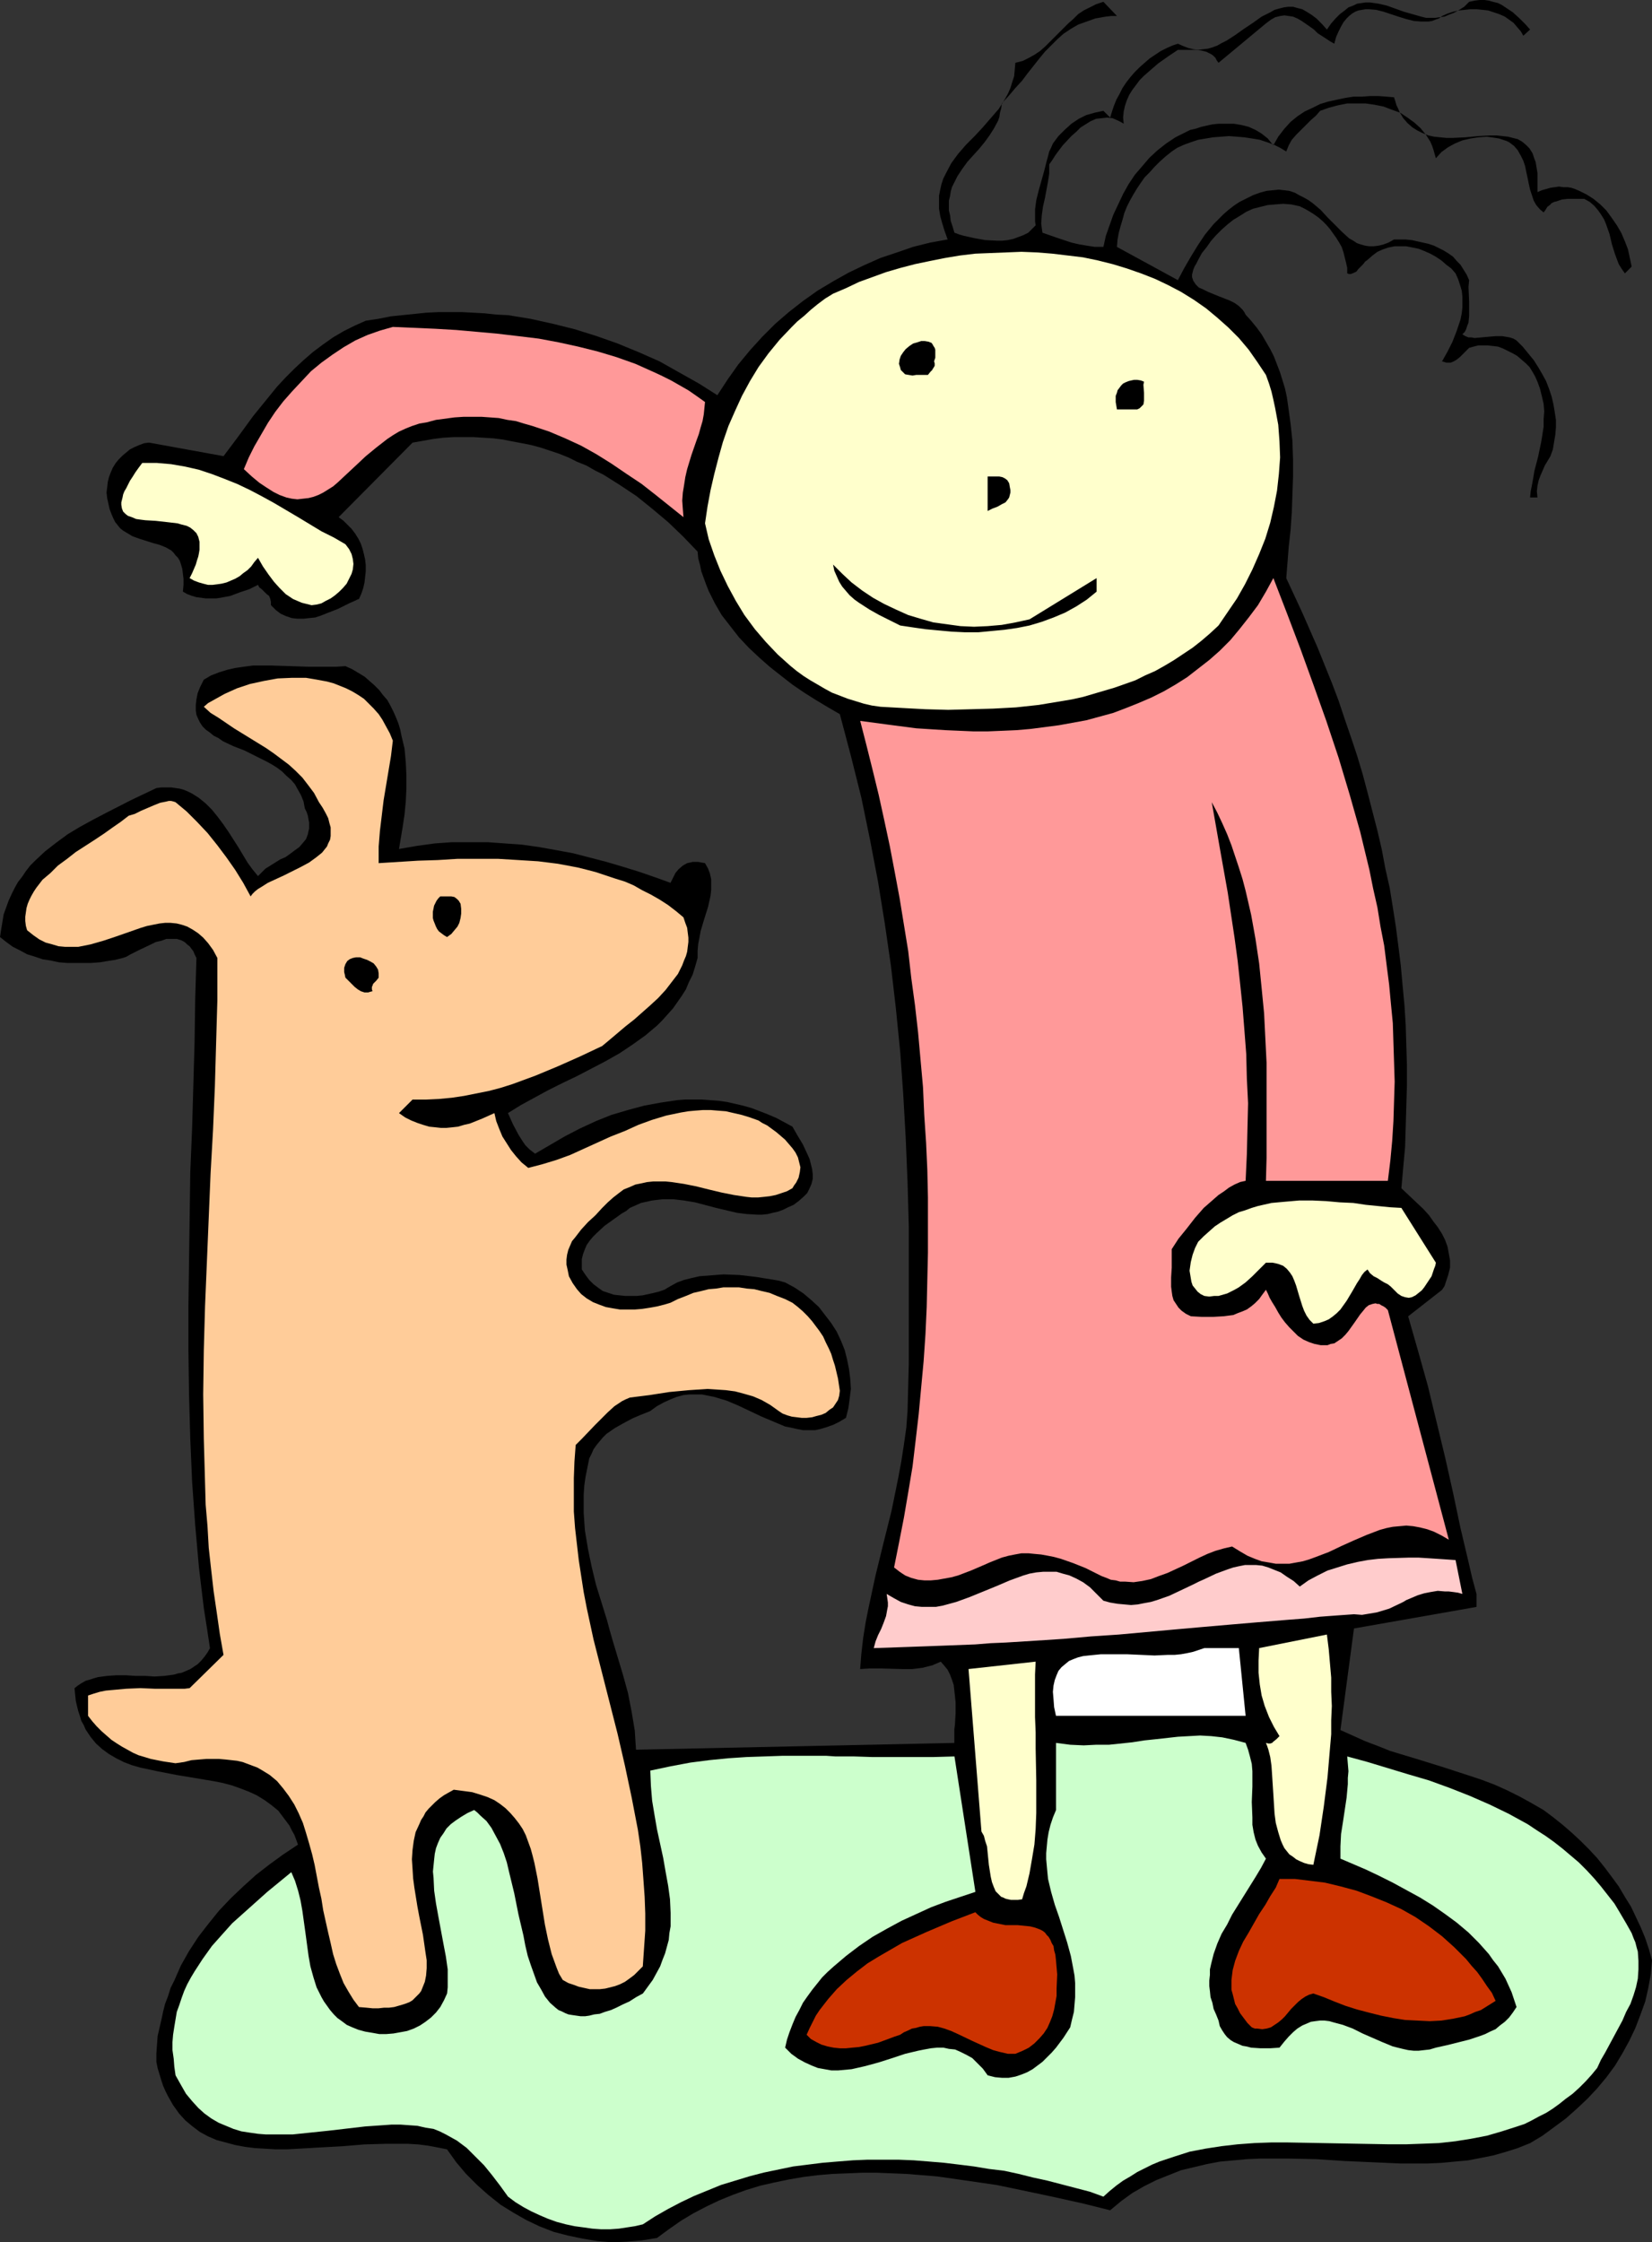 <?xml version="1.0" encoding="UTF-8" standalone="no"?>
<svg
   version="1.0"
   width="114.719mm"
   height="155.711mm"
   id="svg20"
   sodipodi:docname="Dog Tricks 1.wmf"
   xmlns:inkscape="http://www.inkscape.org/namespaces/inkscape"
   xmlns:sodipodi="http://sodipodi.sourceforge.net/DTD/sodipodi-0.dtd"
   xmlns="http://www.w3.org/2000/svg"
   xmlns:svg="http://www.w3.org/2000/svg">
  <rect width="100%" height="100%" fill="#333333" stroke="none"/>
  <sodipodi:namedview
     id="namedview20"
     pagecolor="#ffffff"
     bordercolor="#000000"
     borderopacity="0.25"
     inkscape:showpageshadow="2"
     inkscape:pageopacity="0.0"
     inkscape:pagecheckerboard="0"
     inkscape:deskcolor="#d1d1d1"
     inkscape:document-units="mm" />
  <defs
     id="defs1">
    <pattern
       id="WMFhbasepattern"
       patternUnits="userSpaceOnUse"
       width="6"
       height="6"
       x="0"
       y="0" />
  </defs>
  <path
     style="fill:#000000;fill-opacity:1;fill-rule:evenodd;stroke:none"
     d="M 401.587,7.756 399.809,9.372 399.162,8.241 398.193,7.11 397.223,5.979 396.092,5.171 394.961,4.363 393.506,3.717 392.052,3.232 390.597,2.747 389.143,2.585 387.527,2.424 h -1.616 l -1.454,0.162 -1.616,0.162 -1.454,0.323 -1.454,0.485 -1.454,0.646 -0.808,0.646 -0.97,0.323 -0.808,0.323 -0.97,0.162 h -0.97 -0.97 l -1.939,-0.162 -1.939,-0.485 -2.101,-0.646 -3.878,-1.293 -1.939,-0.485 -1.939,-0.162 h -0.808 l -0.97,0.162 -0.97,0.162 -0.808,0.323 -0.808,0.485 -0.808,0.646 -0.646,0.646 -0.808,0.97 -0.646,1.131 -0.646,1.293 -0.646,1.454 -0.485,1.778 -1.131,-0.646 -0.97,-0.646 -2.262,-1.454 -0.97,-0.97 -1.131,-0.808 -2.101,-1.454 -1.131,-0.646 -1.131,-0.485 -1.131,-0.162 -1.131,-0.162 -1.131,0.162 -1.293,0.323 -1.131,0.646 -1.293,0.97 -12.444,10.342 -0.485,-0.646 -0.323,-0.646 -0.646,-0.646 -0.485,-0.323 -0.646,-0.323 -0.646,-0.323 -1.293,-0.323 -1.454,-0.162 h -1.616 -3.07 l -2.424,1.616 -2.747,1.939 -2.424,2.101 -1.293,1.131 -1.131,1.131 -0.97,1.293 -0.97,1.293 -0.808,1.293 -0.646,1.454 -0.485,1.454 -0.323,1.454 -0.162,1.616 0.162,1.616 -0.808,-0.485 -0.646,-0.323 -1.454,-0.646 -1.454,-0.162 -1.454,0.162 -1.454,0.162 -1.454,0.646 -1.293,0.808 -1.293,0.808 -1.131,1.131 -1.293,1.131 -2.262,2.424 -1.939,2.585 -0.808,1.293 -0.808,1.131 v 2.424 l -0.323,2.101 -0.808,4.363 -0.485,2.101 -0.323,2.262 -0.162,2.262 0.162,1.293 0.162,1.131 3.717,1.293 3.879,1.293 2.101,0.485 1.939,0.323 2.101,0.323 h 2.262 l 0.646,-2.909 0.97,-2.747 0.97,-2.747 1.293,-2.747 1.293,-2.747 1.454,-2.585 1.616,-2.424 1.939,-2.262 1.939,-2.262 2.101,-1.939 2.262,-1.778 2.424,-1.616 2.586,-1.293 1.293,-0.646 1.454,-0.323 1.454,-0.485 1.454,-0.323 1.454,-0.323 1.616,-0.162 h 2.101 1.939 l 1.939,0.323 1.939,0.485 1.778,0.808 1.616,0.97 0.808,0.646 0.808,0.646 0.646,0.808 0.808,0.97 0.646,-1.131 0.646,-1.131 1.616,-2.101 1.616,-1.778 1.778,-1.454 1.939,-1.293 2.101,-0.97 1.939,-0.97 2.101,-0.646 2.262,-0.485 2.262,-0.485 2.101,-0.323 h 2.262 l 2.101,-0.162 h 2.262 l 2.101,0.162 1.939,0.162 0.323,0.97 0.323,1.131 0.485,0.97 0.323,0.808 0.97,1.616 1.131,1.293 1.293,1.131 1.293,0.808 1.293,0.646 1.616,0.646 1.454,0.323 1.616,0.162 1.616,0.162 h 1.616 l 3.394,-0.162 3.394,-0.323 3.232,-0.162 h 1.616 l 1.454,0.162 1.454,0.162 1.293,0.323 1.293,0.323 1.131,0.646 0.97,0.808 0.97,0.97 0.808,1.293 0.485,1.454 0.323,0.808 0.162,0.97 0.162,0.97 0.162,0.97 v 1.131 1.131 1.293 1.454 l 1.131,-0.485 1.131,-0.323 1.131,-0.323 1.131,-0.162 1.131,-0.162 1.131,0.162 h 1.131 l 0.97,0.162 0.97,0.323 1.131,0.485 1.939,0.97 1.778,1.131 1.778,1.454 1.616,1.616 1.293,1.778 1.454,2.101 1.131,1.939 0.97,2.262 0.808,2.101 0.485,2.262 0.485,2.262 -1.778,1.778 -0.808,-1.131 -0.808,-1.293 -0.485,-1.293 -0.485,-1.293 -0.808,-2.585 -0.646,-2.747 -0.97,-2.747 -0.485,-1.131 -0.808,-1.293 -0.808,-1.131 -0.97,-1.131 -1.131,-0.97 -1.454,-0.808 h -2.909 -1.454 l -1.454,0.162 -1.454,0.485 -0.646,0.162 -0.646,0.323 -0.485,0.485 -0.646,0.485 -0.485,0.808 -0.485,0.646 -0.97,-0.808 -0.97,-1.131 -0.646,-1.131 -0.485,-1.454 -0.485,-1.454 -0.323,-1.454 -0.323,-1.616 -0.323,-1.454 -0.323,-1.616 -0.485,-1.454 -0.646,-1.293 -0.808,-1.454 -0.97,-1.131 -0.646,-0.485 -0.646,-0.485 -0.646,-0.323 -0.97,-0.323 -0.97,-0.323 -0.97,-0.162 -2.262,-0.323 -2.262,0.162 -2.101,0.323 -2.101,0.485 -1.939,0.808 -1.778,0.97 -1.778,1.293 -1.454,1.616 -0.323,-1.131 -0.323,-1.131 -0.323,-0.97 -0.485,-1.131 -1.131,-1.778 -1.454,-1.778 -1.616,-1.454 -1.778,-1.293 -1.939,-1.293 -2.262,-0.808 -2.101,-0.808 -2.424,-0.485 -2.262,-0.323 h -2.424 -2.424 l -2.424,0.485 -2.424,0.646 -2.262,0.808 -1.131,1.293 -1.293,1.131 -1.293,1.293 -2.586,2.585 -1.131,1.293 -0.808,1.454 -0.646,1.616 -1.616,-0.97 -1.616,-0.808 -1.778,-0.646 -1.939,-0.646 -1.939,-0.323 -2.101,-0.323 -1.939,-0.162 -2.101,-0.162 -2.101,0.162 -2.101,0.162 -1.939,0.323 -1.939,0.323 -1.939,0.646 -1.778,0.646 -1.778,0.808 -1.454,0.97 -1.616,1.293 -1.616,1.454 -1.293,1.293 -1.293,1.454 -1.293,1.293 -1.131,1.616 -0.97,1.454 -0.97,1.616 -0.808,1.454 -0.808,1.616 -0.646,1.616 -0.485,1.778 -0.485,1.616 -0.485,1.778 -0.323,1.778 -0.162,1.939 15.999,8.726 1.616,-3.07 1.778,-3.07 1.778,-2.909 1.939,-2.909 2.262,-2.747 1.293,-1.293 1.293,-1.293 1.293,-1.131 1.454,-1.131 1.454,-0.97 1.616,-0.808 1.939,-0.97 1.778,-0.646 1.778,-0.485 1.616,-0.162 1.616,-0.162 1.454,0.162 1.293,0.162 1.454,0.485 1.131,0.646 1.293,0.646 1.131,0.646 1.131,0.808 2.101,1.778 1.778,1.939 1.939,1.939 1.939,1.939 1.778,1.616 1.131,0.646 0.97,0.646 0.97,0.323 1.131,0.323 1.131,0.162 h 1.131 l 1.293,-0.162 1.293,-0.323 1.293,-0.485 1.454,-0.808 h 3.07 l 1.616,0.162 2.909,0.646 1.454,0.323 1.454,0.485 1.293,0.646 1.293,0.646 1.293,0.808 1.131,0.808 0.97,1.131 0.97,0.97 0.808,1.293 0.808,1.293 0.646,1.454 -0.162,1.778 0.162,3.878 v 1.939 1.778 l -0.162,1.778 -0.323,0.808 -0.323,0.97 -0.323,0.646 -0.646,0.646 0.808,0.485 0.808,0.323 h 0.808 l 0.808,0.162 1.778,-0.162 1.778,-0.162 1.939,-0.162 h 1.778 l 0.97,0.162 0.97,0.162 0.97,0.323 0.808,0.485 1.616,1.616 1.454,1.778 1.454,1.778 1.131,1.778 1.131,1.939 0.97,1.778 0.808,2.101 0.646,1.939 0.485,2.101 0.323,1.939 0.323,2.101 v 1.939 l -0.162,1.939 -0.323,1.939 -0.323,1.939 -0.646,1.778 -1.454,2.424 -1.131,2.585 -0.485,1.293 -0.323,1.454 -0.162,1.454 0.162,1.616 h -1.939 l 0.162,-1.616 0.323,-1.616 0.323,-1.778 0.323,-1.939 0.97,-3.717 0.808,-3.878 0.323,-1.939 0.323,-2.101 v -1.939 l 0.162,-2.101 -0.162,-1.939 -0.485,-2.101 -0.485,-1.939 -0.646,-1.778 -0.646,-1.454 -0.646,-1.131 -0.808,-1.293 -0.97,-0.97 -1.131,-0.97 -1.131,-0.97 -1.131,-0.646 -1.293,-0.646 -1.293,-0.646 -1.293,-0.485 -1.293,-0.162 -1.454,-0.162 h -1.131 -1.293 l -1.293,0.323 -1.131,0.323 -0.808,0.808 -0.323,0.323 -0.485,0.485 -0.808,0.808 -0.808,0.646 -0.808,0.485 -0.808,0.323 h -1.131 l -0.485,-0.162 -0.646,-0.162 1.454,-2.585 1.293,-2.585 1.131,-2.909 0.485,-1.454 0.485,-1.454 0.323,-1.616 0.162,-1.454 v -1.616 -1.454 l -0.162,-1.454 -0.485,-1.616 -0.485,-1.454 -0.646,-1.454 -1.131,-1.293 -1.293,-0.97 -1.293,-1.131 -1.454,-0.97 -1.454,-0.808 -1.454,-0.646 -1.616,-0.646 -1.616,-0.323 -1.616,-0.323 h -1.616 -1.454 l -1.616,0.323 -1.454,0.485 -1.454,0.646 -1.293,0.97 -1.293,1.131 -0.646,0.485 -0.485,0.646 -1.293,1.293 -0.485,0.646 -0.646,0.323 -0.808,0.323 h -0.485 l -0.485,-0.162 v -1.454 l -0.323,-1.454 -0.323,-1.293 -0.323,-1.293 -0.485,-1.454 -0.646,-1.131 -0.808,-1.293 -0.808,-1.131 -0.808,-1.131 -0.97,-1.131 -0.97,-0.97 -1.131,-0.97 -1.131,-0.808 -1.293,-0.808 -1.131,-0.646 -1.293,-0.646 -2.262,-0.485 -2.101,-0.162 -2.101,0.162 -1.939,0.162 -1.939,0.485 -1.939,0.485 -1.778,0.808 -1.778,1.131 -1.616,0.97 -1.616,1.293 -1.454,1.293 -1.454,1.454 -1.293,1.454 -1.131,1.616 -1.293,1.616 -0.97,1.778 -0.485,0.97 -0.485,0.808 -0.323,0.808 -0.162,0.646 -0.162,0.646 v 0.646 l 0.162,0.485 0.162,0.485 0.323,0.485 0.323,0.485 0.808,0.808 1.131,0.485 1.293,0.646 2.747,1.131 2.909,1.131 1.293,0.646 1.131,0.808 0.97,0.97 0.485,0.646 0.323,0.646 1.454,1.616 1.454,1.778 1.293,1.778 1.131,1.939 1.131,1.939 0.97,1.939 0.808,2.101 0.808,2.101 0.646,2.101 0.646,2.101 0.485,2.262 0.323,2.262 0.646,4.686 0.485,4.525 0.162,4.848 v 4.686 l -0.162,4.686 -0.162,4.525 -0.323,4.686 -0.485,4.363 -0.323,4.201 -0.323,4.04 4.202,9.049 4.04,9.211 3.717,9.211 1.778,4.686 1.616,4.848 1.616,4.686 1.616,4.848 1.454,4.848 1.293,4.848 1.293,5.009 1.293,5.009 1.131,4.848 0.97,5.171 1.131,5.009 0.808,5.009 0.808,5.171 0.646,5.009 0.646,5.171 0.485,5.333 0.485,5.171 0.323,5.171 0.162,5.333 0.162,5.171 v 5.332 l -0.162,5.333 -0.162,5.494 -0.162,5.332 -0.485,5.333 -0.485,5.494 2.909,2.747 2.909,2.747 1.454,1.616 1.131,1.616 1.131,1.454 1.131,1.778 0.808,1.616 0.646,1.778 0.323,1.778 0.323,1.778 v 1.939 l -0.485,1.939 -0.646,1.939 -0.323,0.97 -0.646,0.97 -8.888,6.948 1.293,4.525 1.293,4.525 2.586,9.211 2.262,9.372 2.262,9.372 2.101,9.372 1.939,9.211 2.101,8.888 0.97,4.201 1.131,4.201 v 3.393 l -32.159,5.656 -3.555,26.663 3.232,1.454 3.232,1.454 3.394,1.293 3.232,1.293 6.949,2.101 6.787,2.101 6.949,2.262 3.394,1.131 3.394,1.293 3.232,1.454 3.232,1.616 3.232,1.778 3.07,1.778 2.586,1.939 2.424,1.939 2.424,2.101 2.262,2.101 2.262,2.262 2.101,2.262 1.939,2.424 1.939,2.585 1.778,2.424 1.616,2.747 1.616,2.585 1.293,2.747 1.293,2.747 1.131,2.747 0.97,2.909 0.808,2.909 -0.323,3.717 -0.646,3.555 -0.808,3.555 -1.293,3.555 -1.293,3.393 -1.616,3.393 -1.778,3.232 -1.939,3.232 -2.262,3.07 -2.424,2.909 -2.586,2.747 -2.747,2.585 -2.909,2.585 -3.07,2.262 -3.07,2.262 -3.232,1.939 -3.232,1.293 -3.07,0.97 -3.394,0.97 -3.232,0.646 -3.394,0.646 -3.555,0.323 -3.394,0.323 -3.555,0.162 h -3.555 -3.717 l -7.272,-0.323 -7.272,-0.323 -7.434,-0.485 -7.434,-0.162 h -3.555 -3.717 l -3.555,0.162 -3.555,0.323 -3.555,0.323 -3.394,0.646 -3.394,0.808 -3.394,0.808 -3.232,1.293 -3.232,1.293 -3.232,1.616 -3.07,1.778 -2.909,2.101 -2.909,2.424 -7.111,-1.778 -7.272,-1.616 -7.595,-1.616 -7.757,-1.616 -7.757,-1.131 -7.919,-1.131 -7.919,-0.646 -3.879,-0.162 -4.04,-0.162 h -3.878 l -3.878,0.162 -4.04,0.162 -3.717,0.323 -3.878,0.485 -3.717,0.646 -3.878,0.808 -3.555,0.808 -3.717,1.131 -3.555,1.293 -3.555,1.454 -3.394,1.616 -3.394,1.778 -3.232,1.939 -3.232,2.262 -3.07,2.262 -4.04,0.646 -3.878,0.323 -3.878,0.162 -3.878,-0.323 -3.879,-0.646 -3.878,-0.808 -3.717,-0.97 -3.717,-1.454 -3.394,-1.616 -3.394,-1.939 -3.394,-2.101 -3.232,-2.585 -2.909,-2.585 -2.909,-2.909 -2.586,-3.07 -2.424,-3.393 -2.424,-0.485 -2.586,-0.485 -2.586,-0.323 -2.747,-0.162 h -2.747 -2.909 l -5.656,0.162 -5.818,0.485 -5.979,0.323 -5.656,0.323 -2.909,0.162 h -2.909 l -2.747,-0.162 -2.747,-0.162 -2.586,-0.323 -2.586,-0.485 -2.424,-0.646 -2.424,-0.646 -2.262,-0.97 -2.101,-1.131 -1.939,-1.454 -1.939,-1.616 -1.616,-1.778 -1.616,-2.262 -0.646,-1.131 -0.646,-1.131 -0.646,-1.293 -0.646,-1.454 -0.485,-1.454 -0.485,-1.616 -0.485,-1.616 -0.323,-1.616 v -2.262 l 0.162,-2.262 0.162,-2.262 0.485,-2.101 0.485,-2.101 0.485,-2.262 0.485,-1.939 0.808,-2.101 0.646,-2.101 0.97,-1.939 1.778,-4.04 2.101,-3.717 2.424,-3.717 2.747,-3.555 2.747,-3.393 3.07,-3.232 3.232,-3.07 3.394,-3.07 3.555,-2.747 3.555,-2.585 3.879,-2.585 -0.485,-1.293 -0.485,-1.293 -0.646,-1.131 -0.646,-1.293 -1.454,-1.939 -1.454,-1.939 -1.778,-1.454 -1.778,-1.293 -2.101,-1.293 -2.101,-0.97 -2.101,-0.808 -2.262,-0.808 -2.424,-0.646 -2.424,-0.485 -4.848,-0.808 -4.848,-0.808 -5.01,-0.97 -2.262,-0.485 -2.262,-0.485 -2.262,-0.646 -2.101,-0.808 -1.939,-0.97 -1.939,-1.131 -1.778,-1.293 -1.616,-1.454 -1.454,-1.778 -1.293,-1.939 -0.485,-1.131 -0.646,-1.131 -0.323,-1.131 -0.485,-1.454 -0.323,-1.293 -0.323,-1.454 -0.162,-1.616 -0.162,-1.616 0.808,-0.646 0.97,-0.646 1.131,-0.646 1.131,-0.323 0.97,-0.323 1.131,-0.323 2.424,-0.323 2.424,-0.162 h 2.586 l 2.424,0.162 h 2.586 l 2.424,0.162 2.586,-0.162 2.424,-0.323 1.131,-0.323 0.97,-0.162 1.131,-0.485 1.131,-0.485 0.97,-0.646 0.97,-0.646 0.97,-0.97 0.808,-0.97 0.808,-1.131 0.646,-1.131 -0.808,-5.332 -0.808,-5.171 -0.646,-5.333 -0.646,-5.494 -0.485,-5.494 -0.485,-5.494 -0.808,-11.311 -0.485,-11.311 -0.323,-11.635 -0.162,-11.635 v -11.635 l 0.162,-11.635 0.323,-23.431 0.485,-11.635 0.323,-11.311 0.323,-11.311 0.162,-11.15 0.323,-10.827 -0.485,-0.97 -0.323,-0.808 -0.485,-0.646 -0.485,-0.646 -0.646,-0.485 -0.485,-0.485 -0.485,-0.323 -0.646,-0.323 -1.131,-0.323 h -1.293 -1.454 l -1.293,0.485 -1.454,0.323 -1.293,0.646 -2.747,1.293 -2.586,1.293 -1.131,0.646 -0.97,0.323 -1.939,0.485 -2.101,0.323 -1.939,0.323 -2.262,0.162 h -1.939 -2.262 -2.101 l -2.101,-0.162 -2.262,-0.485 -2.101,-0.323 L 9.211,251.113 7.111,250.466 5.333,249.497 3.394,248.527 1.616,247.234 0,245.942 0.323,243.841 l 0.323,-1.939 0.323,-1.939 0.646,-1.778 0.646,-1.778 0.808,-1.778 0.808,-1.616 0.808,-1.454 1.131,-1.454 0.97,-1.454 1.131,-1.454 1.293,-1.293 2.586,-2.424 2.909,-2.262 3.07,-2.262 3.232,-1.939 3.232,-1.778 3.394,-1.778 6.626,-3.393 3.394,-1.616 3.394,-1.616 1.293,-0.162 h 1.293 1.293 l 1.131,0.162 1.131,0.162 1.131,0.323 1.131,0.485 0.97,0.485 1.778,1.131 1.778,1.454 1.616,1.616 1.454,1.778 1.454,1.939 1.454,2.101 2.586,4.04 2.424,4.04 1.293,1.778 1.454,1.778 0.97,-0.97 0.97,-0.97 1.293,-0.808 1.293,-0.808 1.293,-0.808 1.454,-0.646 1.131,-0.808 1.293,-0.97 1.131,-0.808 0.97,-1.131 0.808,-0.97 0.485,-1.293 0.162,-0.808 0.162,-0.646 v -0.808 -0.808 l -0.162,-0.808 -0.162,-0.97 -0.323,-0.97 -0.485,-0.97 -0.323,-1.778 -0.646,-1.616 -0.808,-1.454 -0.808,-1.454 -0.97,-1.131 -1.293,-1.131 -1.131,-1.131 -1.293,-0.97 -1.293,-0.808 -1.454,-0.808 -2.909,-1.454 -2.909,-1.454 -2.909,-1.131 -2.747,-1.293 -1.131,-0.808 -1.293,-0.646 -0.97,-0.808 -1.131,-0.808 -0.808,-0.808 -0.646,-0.97 -0.485,-0.97 -0.485,-1.131 -0.162,-1.131 v -1.454 l 0.162,-1.454 0.323,-1.616 0.646,-1.616 0.97,-1.939 1.939,-1.131 2.101,-0.808 2.101,-0.646 2.101,-0.485 2.262,-0.323 2.424,-0.323 h 2.424 2.262 l 5.01,0.162 4.848,0.162 h 5.01 2.262 l 2.424,-0.162 1.778,0.808 1.616,0.97 1.616,0.97 1.293,1.131 1.293,1.131 1.293,1.293 0.97,1.293 1.131,1.293 0.808,1.454 0.808,1.616 0.646,1.454 0.646,1.616 0.485,1.616 0.323,1.616 0.808,3.393 0.323,3.555 0.162,3.393 v 3.555 l -0.162,3.393 -0.323,3.393 -0.485,3.232 -0.485,2.909 -0.485,2.909 4.687,-0.808 4.687,-0.646 4.525,-0.323 h 4.687 4.687 l 4.525,0.323 4.525,0.323 4.525,0.646 4.525,0.808 4.363,0.808 4.363,1.131 4.363,1.131 4.363,1.293 4.202,1.293 4.202,1.454 4.04,1.454 0.646,-1.293 0.646,-1.293 0.808,-0.97 1.131,-0.97 1.131,-0.646 0.808,-0.162 0.646,-0.162 h 0.808 0.646 l 0.808,0.162 0.97,0.162 0.808,1.454 0.485,1.293 0.323,1.454 v 1.454 1.454 l -0.162,1.454 -0.646,2.909 -0.97,3.07 -0.97,3.232 -0.323,1.778 -0.323,1.616 -0.162,1.778 v 1.939 l -0.646,2.262 -0.646,2.101 -0.97,1.939 -0.808,1.939 -1.131,1.778 -1.131,1.616 -1.131,1.616 -1.454,1.616 -1.293,1.454 -1.454,1.454 -3.07,2.585 -3.394,2.424 -3.394,2.262 -3.717,2.101 -3.717,1.939 -3.717,1.939 -3.717,1.778 -3.878,1.939 -3.555,1.939 -3.555,1.939 -3.394,2.101 1.293,2.909 1.454,2.747 0.808,1.293 0.97,1.454 1.131,1.131 1.454,1.131 3.878,-2.262 3.878,-2.262 4.04,-2.101 4.202,-1.939 4.04,-1.616 4.363,-1.293 4.202,-1.131 4.363,-0.808 4.363,-0.646 2.101,-0.162 h 2.101 2.262 l 2.101,0.162 2.262,0.162 2.262,0.323 2.101,0.485 2.101,0.485 2.262,0.646 2.101,0.808 2.101,0.808 2.262,0.97 2.101,1.131 2.101,1.131 0.646,1.131 0.646,1.131 1.454,2.424 1.131,2.424 0.646,1.454 0.323,1.293 0.323,1.293 0.162,1.293 v 1.293 l -0.323,1.293 -0.485,1.131 -0.646,1.293 -0.97,0.97 -1.293,1.131 -1.293,0.97 -1.454,0.646 -1.293,0.646 -1.293,0.485 -1.454,0.323 -1.293,0.323 -1.454,0.162 h -1.293 l -2.747,-0.162 -2.586,-0.323 -2.747,-0.646 -2.747,-0.646 -5.495,-1.454 -2.909,-0.485 -2.747,-0.323 h -2.909 l -1.454,0.162 -1.293,0.162 -1.454,0.323 -1.454,0.323 -1.454,0.646 -1.454,0.646 -0.97,0.808 -1.131,0.646 -2.262,1.616 -2.262,1.616 -2.101,1.939 -0.97,0.97 -0.808,0.97 -0.808,1.131 -0.485,1.131 -0.485,1.293 -0.323,1.293 v 1.293 1.454 l 0.97,1.454 0.97,1.293 1.131,1.131 1.293,0.97 1.131,0.808 1.454,0.485 1.454,0.485 1.454,0.162 1.616,0.162 h 1.454 1.454 l 1.616,-0.162 2.909,-0.646 1.293,-0.323 1.454,-0.485 1.616,-0.97 1.778,-0.97 1.778,-0.646 1.939,-0.485 2.101,-0.485 2.101,-0.162 2.101,-0.162 2.101,-0.162 4.202,0.162 4.202,0.485 4.04,0.646 1.939,0.323 1.778,0.485 2.424,1.293 2.424,1.616 2.101,1.778 1.939,1.778 1.616,2.101 1.616,2.101 1.454,2.262 1.131,2.424 0.97,2.424 0.646,2.585 0.485,2.424 0.323,2.585 0.162,2.585 -0.323,2.585 -0.323,2.424 -0.646,2.585 -1.616,0.97 -1.616,0.808 -1.778,0.646 -1.616,0.485 -1.454,0.323 h -1.616 -1.616 l -1.616,-0.323 -1.454,-0.323 -1.616,-0.323 -3.07,-1.293 -3.07,-1.293 -3.07,-1.454 -3.07,-1.454 -3.07,-1.293 -1.616,-0.485 -1.616,-0.485 -1.616,-0.323 -1.616,-0.323 h -1.616 -1.616 l -1.616,0.162 -1.778,0.485 -1.616,0.646 -1.778,0.808 -1.778,0.97 -1.778,1.293 -2.424,0.97 -2.262,0.97 -2.424,1.293 -2.262,1.293 -2.101,1.454 -0.97,0.97 -0.808,0.97 -0.808,0.97 -0.808,1.131 -0.485,1.131 -0.646,1.293 -0.485,2.424 -0.485,2.424 -0.323,2.262 -0.162,2.424 v 2.424 2.262 l 0.162,2.424 0.162,2.262 0.808,4.848 0.97,4.686 1.131,4.686 1.454,4.686 1.454,4.686 0.646,2.424 0.646,2.262 1.454,4.848 1.454,4.848 1.293,4.686 0.97,5.009 0.808,4.848 0.162,2.585 0.162,2.424 83.549,-1.778 v -1.131 -1.131 -1.293 l 0.162,-1.293 0.162,-2.909 v -2.909 l -0.162,-1.616 -0.162,-1.454 -0.162,-1.454 -0.485,-1.454 -0.485,-1.293 -0.646,-1.293 -0.808,-0.97 -0.97,-1.131 -1.131,0.485 -1.131,0.485 -1.293,0.323 -1.293,0.323 -2.586,0.323 h -2.747 l -5.656,-0.162 h -2.747 l -2.586,0.162 0.323,-4.04 0.485,-4.201 0.646,-4.04 0.808,-4.04 1.778,-8.241 2.101,-8.564 2.101,-8.403 1.778,-8.726 0.808,-4.363 0.646,-4.201 0.646,-4.525 0.323,-4.363 0.323,-12.281 V 345.967 333.847 322.051 l -0.323,-11.635 -0.485,-11.635 -0.646,-11.473 -0.808,-11.311 -1.131,-11.311 -1.293,-11.15 -1.616,-11.15 -1.778,-10.988 -2.101,-10.988 -2.262,-10.988 -2.747,-10.988 -2.909,-10.988 -3.07,-1.778 -3.232,-1.939 -3.07,-1.939 -3.07,-2.101 -2.909,-2.262 -3.07,-2.424 -2.747,-2.424 -2.747,-2.585 -2.586,-2.747 -2.262,-2.909 -2.262,-2.909 -1.778,-3.07 -1.616,-3.232 -0.646,-1.616 -0.646,-1.778 -0.646,-1.778 -0.323,-1.616 -0.485,-1.778 -0.162,-1.778 -3.879,-4.04 -3.878,-3.717 -4.04,-3.393 -4.202,-3.393 -4.363,-2.909 -4.363,-2.747 -2.262,-1.131 -2.262,-1.293 -2.424,-0.97 -2.262,-1.131 -2.424,-0.97 -4.848,-1.616 -2.424,-0.646 -2.424,-0.485 -2.586,-0.485 -2.424,-0.485 -2.586,-0.323 -2.586,-0.162 -2.586,-0.162 h -2.586 -2.586 l -2.747,0.162 -2.586,0.323 -2.747,0.485 -2.747,0.485 -19.393,19.553 1.293,0.97 1.131,1.131 0.97,0.97 0.97,1.293 0.808,1.293 0.646,1.293 0.485,1.454 0.323,1.293 0.323,1.454 0.162,1.454 v 1.616 l -0.162,1.454 -0.162,1.454 -0.323,1.454 -0.485,1.454 -0.646,1.454 -0.485,0.162 -0.646,0.323 -1.454,0.646 -2.909,1.454 -2.909,1.131 -1.616,0.646 -1.454,0.485 -1.616,0.162 -1.454,0.162 h -1.616 l -1.454,-0.162 -1.454,-0.485 -1.454,-0.646 -1.293,-0.97 -1.293,-1.293 v -0.485 -0.323 l -0.162,-0.808 -0.323,-0.808 -0.646,-0.485 -0.646,-0.646 -0.646,-0.646 -0.646,-0.485 -0.323,-0.646 -2.262,1.131 -2.424,0.808 -2.586,0.97 -2.586,0.485 -1.131,0.162 h -1.454 -1.293 l -1.131,-0.162 -1.293,-0.162 -1.131,-0.323 -1.293,-0.485 -1.131,-0.646 0.162,-1.778 v -1.616 l -0.162,-1.293 -0.162,-1.293 -0.323,-1.131 -0.323,-0.97 -0.485,-0.808 -0.646,-0.646 -0.485,-0.646 -0.646,-0.646 -1.454,-0.808 -1.616,-0.646 -1.778,-0.485 -3.555,-1.131 -1.778,-0.646 -1.616,-0.97 -0.808,-0.485 -0.808,-0.646 -0.646,-0.808 -0.646,-0.808 -0.485,-0.97 -0.485,-1.131 -0.485,-1.293 -0.323,-1.454 -0.323,-1.454 -0.162,-1.454 0.162,-1.293 0.162,-1.454 0.323,-1.293 0.485,-1.293 0.485,-1.131 0.808,-1.293 0.808,-0.97 0.97,-0.97 0.97,-0.808 0.97,-0.808 1.293,-0.646 1.131,-0.485 1.293,-0.485 1.293,-0.162 19.554,3.555 3.879,-5.171 3.879,-5.332 4.202,-5.171 2.101,-2.585 2.262,-2.424 2.262,-2.262 2.424,-2.262 2.424,-2.101 2.586,-1.939 2.747,-1.939 2.747,-1.616 2.909,-1.454 2.909,-1.293 3.232,-0.485 3.232,-0.646 3.07,-0.323 3.232,-0.323 3.07,-0.323 3.232,-0.162 h 2.909 3.232 l 3.07,0.162 2.909,0.162 3.07,0.323 3.07,0.162 5.979,0.97 5.818,1.293 5.818,1.454 5.656,1.778 5.495,1.939 5.495,2.262 5.495,2.424 5.171,2.909 5.171,2.909 4.848,3.07 2.747,-4.201 2.747,-3.878 3.07,-3.717 3.232,-3.555 3.394,-3.393 3.555,-3.07 3.717,-2.909 3.878,-2.747 4.04,-2.424 4.04,-2.262 4.04,-1.939 4.363,-1.939 4.363,-1.454 4.202,-1.454 4.525,-1.131 4.525,-0.808 -0.808,-2.262 -0.646,-2.101 -0.485,-1.778 -0.323,-1.939 v -1.778 -1.616 l 0.323,-1.616 0.323,-1.454 0.485,-1.454 0.646,-1.293 1.454,-2.747 1.778,-2.424 2.101,-2.424 2.262,-2.262 2.101,-2.262 2.101,-2.424 2.101,-2.424 0.808,-1.293 0.808,-1.293 0.808,-1.454 0.646,-1.454 0.485,-1.616 0.485,-1.454 0.162,-1.778 0.162,-1.778 1.939,-0.485 1.616,-0.808 1.454,-0.808 1.454,-0.97 1.293,-1.131 1.293,-1.293 2.424,-2.424 2.424,-2.424 1.293,-1.131 1.293,-1.293 1.454,-0.97 1.616,-0.808 1.616,-0.808 1.939,-0.646 3.555,3.717 h -1.454 l -1.454,0.162 -2.747,0.485 -2.262,0.808 -2.262,0.808 -1.939,1.131 -1.939,1.293 -1.616,1.454 -1.616,1.616 -1.616,1.616 -1.454,1.778 -3.07,3.878 -1.454,1.939 -1.778,1.939 -1.778,2.101 -1.778,1.939 -0.162,1.293 -0.323,1.131 -0.162,1.131 -0.323,0.97 -1.131,2.101 -1.131,1.778 -1.293,1.778 -1.454,1.778 -1.616,1.778 -1.454,1.616 -1.293,1.778 -1.293,1.939 -0.97,1.939 -0.485,0.97 -0.323,1.131 -0.162,1.131 -0.323,1.293 v 1.131 1.454 l 0.323,1.293 0.162,1.454 0.485,1.454 0.485,1.616 1.293,0.485 1.131,0.323 2.909,0.646 2.747,0.485 3.07,0.162 h 1.454 l 1.454,-0.162 1.454,-0.323 1.293,-0.485 1.293,-0.485 1.293,-0.646 0.97,-0.97 0.97,-0.97 -0.162,-0.97 V 57.042 56.072 54.941 l 0.323,-2.424 0.646,-2.585 1.454,-5.171 0.646,-2.585 0.323,-1.131 0.323,-1.293 0.485,-0.97 0.485,-1.131 1.454,-1.939 1.616,-1.616 1.778,-1.616 1.939,-1.293 1.939,-0.97 2.262,-0.646 2.262,-0.485 1.778,1.778 0.485,-1.616 0.485,-1.454 0.646,-1.616 0.808,-1.454 0.808,-1.616 0.97,-1.454 1.131,-1.454 1.131,-1.293 1.293,-1.293 1.293,-1.131 1.293,-1.131 1.454,-0.97 1.454,-0.97 1.616,-0.808 1.454,-0.646 1.454,-0.485 1.454,0.646 1.293,0.485 1.293,0.323 1.293,0.162 1.293,-0.162 1.293,-0.162 1.131,-0.323 1.293,-0.485 1.131,-0.646 1.293,-0.646 2.262,-1.454 2.262,-1.616 2.424,-1.616 2.262,-1.616 2.262,-1.131 1.131,-0.646 1.131,-0.323 1.293,-0.323 1.131,-0.162 h 1.293 l 1.131,0.323 1.293,0.323 1.131,0.646 1.293,0.808 1.293,0.97 1.454,1.454 1.293,1.454 1.131,-1.616 1.131,-1.293 1.131,-1.131 1.293,-0.97 0.97,-0.808 1.293,-0.485 0.97,-0.485 1.131,-0.162 1.131,-0.162 h 1.131 l 1.131,0.162 1.131,0.162 2.101,0.485 2.262,0.808 2.262,0.808 2.262,0.646 2.262,0.646 1.293,0.323 h 1.131 1.293 l 1.131,-0.162 1.293,-0.162 1.131,-0.485 1.293,-0.485 1.454,-0.808 1.293,-0.808 1.293,-1.293 1.454,-0.323 L 388.335,0 h 1.293 l 1.131,0.162 1.131,0.323 1.293,0.323 0.97,0.485 0.97,0.646 1.939,1.293 1.778,1.616 1.454,1.454 z"
     id="path1" />
  <path
     style="fill:#ffffcc;fill-opacity:1;fill-rule:evenodd;stroke:none"
     d="m 332.258,98.409 0.808,2.262 0.646,2.101 0.485,2.101 0.485,2.262 0.808,4.363 0.323,4.363 0.162,4.201 -0.323,4.363 -0.485,4.363 -0.808,4.201 -0.97,4.201 -1.293,4.201 -1.616,4.04 -1.778,4.04 -1.939,3.878 -2.101,3.717 -2.424,3.555 -2.424,3.555 -2.262,2.101 -2.262,1.939 -2.262,1.778 -2.424,1.616 -2.424,1.616 -2.424,1.454 -2.586,1.454 -2.586,1.131 -2.586,1.293 -2.747,0.97 -2.747,0.97 -2.747,0.808 -2.747,0.808 -2.747,0.808 -2.909,0.646 -2.909,0.485 -5.818,0.97 -5.979,0.646 -5.979,0.323 -5.818,0.162 -5.979,0.162 -5.979,-0.162 -5.979,-0.323 -5.818,-0.323 -2.262,-0.323 -2.101,-0.485 -2.101,-0.646 -2.101,-0.646 -2.101,-0.808 -2.101,-0.808 -1.778,-0.97 -1.939,-1.131 -1.939,-1.131 -1.778,-1.131 -1.778,-1.293 -1.778,-1.454 -1.616,-1.454 -1.616,-1.454 -3.07,-3.232 -2.909,-3.393 -2.747,-3.717 -2.262,-3.717 -2.101,-3.878 -1.939,-4.04 -1.616,-4.04 -1.454,-4.201 -0.97,-4.201 0.646,-4.363 0.808,-4.363 0.97,-4.201 1.131,-4.363 1.131,-4.04 1.454,-4.201 1.778,-4.04 1.778,-3.878 2.101,-3.878 2.262,-3.717 2.586,-3.555 2.909,-3.555 3.07,-3.232 1.616,-1.616 1.778,-1.454 1.778,-1.616 1.778,-1.454 1.939,-1.454 2.101,-1.293 3.394,-1.454 3.394,-1.616 3.555,-1.293 3.555,-1.293 3.878,-1.131 3.717,-0.97 3.878,-0.808 4.04,-0.808 3.878,-0.646 4.04,-0.485 4.04,-0.162 4.04,-0.162 4.04,-0.162 4.04,0.162 4.04,0.323 4.04,0.485 4.04,0.485 3.878,0.808 3.878,0.97 3.717,1.131 3.717,1.293 3.717,1.454 3.394,1.616 3.394,1.778 3.394,2.101 3.232,2.262 2.909,2.424 2.909,2.585 2.747,2.747 2.586,3.07 2.262,3.232 z"
     id="path2" />
  <path
     style="fill:#ff9999;fill-opacity:1;fill-rule:evenodd;stroke:none"
     d="m 185.037,105.519 -0.162,1.616 -0.162,1.616 -0.323,1.778 -0.485,1.616 -0.485,1.778 -0.646,1.778 -1.293,3.717 -1.131,3.717 -0.485,2.101 -0.323,2.101 -0.323,1.939 -0.162,2.101 0.162,2.262 0.162,2.101 -7.272,-5.817 -3.717,-2.909 -3.878,-2.585 -4.04,-2.747 -3.878,-2.424 -4.04,-2.262 -4.202,-1.939 -4.202,-1.778 -4.363,-1.454 -2.262,-0.646 -2.101,-0.646 -2.262,-0.323 -2.262,-0.485 -2.262,-0.162 -2.262,-0.162 h -2.424 -2.262 l -2.424,0.162 -2.424,0.323 -2.424,0.323 -2.424,0.646 -1.939,0.323 -1.939,0.646 -1.616,0.646 -1.778,0.808 -1.616,0.97 -1.454,0.97 -2.909,2.262 -2.747,2.262 -2.586,2.424 -2.424,2.262 -2.424,2.262 -1.131,0.97 -1.293,0.808 -1.293,0.808 -1.293,0.646 -1.293,0.485 -1.293,0.323 -1.454,0.162 -1.454,0.162 -1.454,-0.162 -1.454,-0.323 -1.778,-0.646 -1.616,-0.808 -1.778,-1.131 -1.939,-1.293 -1.939,-1.616 -2.101,-1.939 1.293,-3.07 1.454,-2.909 1.778,-3.07 1.778,-3.07 1.939,-2.909 2.101,-2.747 2.424,-2.747 2.424,-2.585 2.424,-2.585 2.747,-2.262 2.909,-2.101 2.909,-1.939 3.07,-1.778 3.232,-1.454 3.232,-1.131 3.394,-0.97 11.151,0.485 5.495,0.323 5.495,0.485 5.333,0.485 5.495,0.646 5.333,0.646 5.171,0.97 5.171,1.131 5.171,1.293 4.848,1.454 5.01,1.778 4.687,2.101 2.424,1.131 2.262,1.131 2.262,1.293 2.262,1.293 2.101,1.454 z"
     id="path3" />
  <path
     style="fill:#000000;fill-opacity:1;fill-rule:evenodd;stroke:none"
     d="m 245.154,94.854 0.162,0.485 v 0.646 l -0.162,0.323 -0.323,0.485 -0.162,0.323 -0.485,0.485 -0.646,0.808 h -0.97 -2.101 l -0.97,0.162 -0.97,-0.162 -0.97,-0.162 -0.323,-0.323 -0.323,-0.323 -0.485,-0.485 -0.162,-0.646 -0.162,-0.485 -0.162,-0.485 0.162,-1.131 0.323,-0.97 0.646,-0.97 0.646,-0.808 0.97,-0.808 0.97,-0.646 1.131,-0.323 0.97,-0.323 h 0.97 l 0.97,0.162 0.808,0.323 0.323,0.485 0.162,0.323 0.323,0.485 0.162,0.485 v 0.646 0.646 0.808 z"
     id="path4" />
  <path
     style="fill:#000000;fill-opacity:1;fill-rule:evenodd;stroke:none"
     d="m 300.261,100.186 -0.162,0.808 0.162,2.101 v 1.131 0.97 l -0.162,0.97 -0.323,0.323 -0.323,0.323 -0.323,0.323 -0.646,0.323 h -5.333 l -0.162,-0.97 -0.162,-0.97 v -0.808 -0.808 l 0.323,-0.808 0.162,-0.646 0.485,-0.646 0.485,-0.646 0.485,-0.485 0.646,-0.323 0.808,-0.323 0.646,-0.162 0.808,-0.162 h 0.808 l 0.97,0.162 z"
     id="path5" />
  <path
     style="fill:#ffffcc;fill-opacity:1;fill-rule:evenodd;stroke:none"
     d="m 90.66,142.847 0.97,1.293 0.646,1.293 0.323,1.293 0.162,1.293 -0.162,1.454 -0.323,1.131 -0.646,1.293 -0.646,1.293 -0.97,1.131 -0.97,0.97 -1.131,0.97 -1.131,0.808 -1.293,0.646 -1.131,0.646 -1.293,0.323 -1.293,0.162 -1.293,-0.323 -1.293,-0.323 -1.131,-0.485 -1.131,-0.485 -0.97,-0.646 -0.97,-0.646 -1.616,-1.616 -1.454,-1.616 -1.454,-1.939 -1.454,-2.101 -1.293,-2.262 -0.97,1.131 -0.808,1.131 -0.97,0.97 -1.131,0.808 -0.97,0.808 -1.131,0.646 -1.131,0.485 -1.131,0.485 -1.293,0.323 -1.131,0.162 -1.293,0.162 h -1.131 l -1.293,-0.323 -1.131,-0.323 -1.293,-0.485 -1.131,-0.646 0.646,-1.293 0.485,-1.131 0.485,-1.131 0.323,-1.131 0.323,-0.97 0.162,-0.808 0.162,-0.97 v -0.808 -0.646 -0.646 l -0.323,-1.293 -0.485,-0.97 -0.808,-0.808 -0.808,-0.646 -0.97,-0.485 -1.293,-0.323 -1.131,-0.323 -2.747,-0.323 -1.454,-0.162 -1.454,-0.162 -2.747,-0.162 -1.293,-0.162 -1.131,-0.162 -1.131,-0.485 -0.97,-0.323 -0.646,-0.485 -0.646,-0.646 -0.323,-0.808 -0.162,-0.97 v -0.646 l 0.162,-0.646 0.162,-0.646 0.162,-0.808 0.323,-0.808 0.485,-0.808 0.485,-0.97 0.485,-0.97 0.646,-0.97 0.808,-1.293 0.808,-1.131 0.97,-1.293 h 1.939 1.939 l 3.717,0.323 3.717,0.646 3.555,0.808 3.394,1.131 3.394,1.293 3.232,1.293 3.394,1.616 3.07,1.616 3.232,1.778 6.303,3.717 6.141,3.717 3.232,1.616 z"
     id="path6" />
  <path
     style="fill:#000000;fill-opacity:1;fill-rule:evenodd;stroke:none"
     d="m 264.869,126.849 0.162,0.97 0.162,0.808 v 0.646 l -0.162,0.646 -0.162,0.646 -0.323,0.485 -0.646,0.808 -0.97,0.485 -1.131,0.646 -1.293,0.485 -1.293,0.646 v -9.049 h 0.808 0.808 1.454 l 0.808,0.162 0.646,0.323 0.646,0.485 z"
     id="path7" />
  <path
     style="fill:#000000;fill-opacity:1;fill-rule:evenodd;stroke:none"
     d="m 270.202,162.561 17.615,-10.827 v 3.555 l -2.586,2.101 -2.747,1.778 -2.909,1.616 -3.07,1.293 -3.07,1.131 -3.232,0.97 -3.232,0.646 -3.394,0.485 -3.394,0.323 -3.394,0.323 h -3.555 l -3.394,-0.162 -3.555,-0.323 -3.394,-0.323 -3.394,-0.485 -3.232,-0.485 -1.293,-0.646 -1.293,-0.646 -2.909,-1.454 -2.586,-1.454 -2.747,-1.778 -1.131,-0.808 -1.293,-1.131 -0.97,-1.131 -0.97,-1.131 -0.808,-1.293 -0.646,-1.454 -0.646,-1.454 -0.323,-1.616 2.424,2.424 2.424,2.262 2.747,2.101 2.909,1.939 2.909,1.616 3.07,1.454 3.232,1.454 3.232,0.97 3.394,0.97 3.555,0.485 3.555,0.485 3.555,0.162 3.555,-0.162 3.717,-0.323 3.555,-0.646 z"
     id="path8" />
  <path
     style="fill:#ff9999;fill-opacity:1;fill-rule:evenodd;stroke:none"
     d="M 364.256,309.932 H 332.258 l 0.162,-5.979 v -5.979 -12.604 -6.464 l -0.323,-6.464 -0.323,-6.464 -0.646,-6.625 -0.646,-6.464 -0.97,-6.464 -1.131,-6.302 -1.454,-6.302 -0.808,-3.07 -0.97,-3.07 -0.97,-2.909 -0.97,-2.909 -1.131,-2.909 -1.293,-2.909 -1.293,-2.747 -1.454,-2.747 2.101,11.958 2.101,11.796 1.778,11.796 0.808,5.979 0.646,5.979 0.646,6.14 0.485,6.14 0.485,6.302 0.162,6.464 0.323,6.464 -0.162,6.625 -0.162,6.787 -0.323,6.948 -1.454,0.323 -1.454,0.646 -1.454,0.808 -1.293,0.97 -1.454,0.97 -1.293,1.131 -2.586,2.262 -2.262,2.585 -2.262,2.909 -2.101,2.585 -1.778,2.747 v 1.131 1.293 2.424 l -0.162,2.585 v 2.424 l 0.162,1.293 0.162,1.131 0.323,1.131 0.646,0.97 0.646,0.97 0.808,0.808 1.131,0.808 1.293,0.646 2.909,0.162 h 2.909 l 2.747,-0.162 1.293,-0.162 1.293,-0.162 1.131,-0.485 1.293,-0.485 1.131,-0.485 1.131,-0.808 0.97,-0.808 1.131,-1.131 0.808,-1.131 0.97,-1.293 0.485,0.97 0.485,1.131 0.646,1.131 0.808,1.293 0.808,1.454 0.808,1.293 0.97,1.293 1.131,1.293 1.131,1.131 1.131,1.131 1.454,0.97 1.454,0.646 1.454,0.485 1.616,0.323 h 0.808 0.97 l 0.808,-0.323 0.97,-0.162 0.97,-0.646 0.97,-0.646 0.97,-0.97 0.808,-0.97 1.616,-2.262 1.454,-2.101 0.808,-0.97 0.646,-0.808 0.808,-0.646 0.97,-0.323 0.808,-0.162 0.485,0.162 h 0.485 l 0.485,0.323 0.646,0.323 0.485,0.323 0.646,0.646 15.999,60.273 -1.939,-1.131 -1.939,-0.97 -1.778,-0.646 -1.939,-0.485 -1.778,-0.323 -1.778,-0.162 -1.778,0.162 -1.778,0.162 -1.616,0.323 -1.778,0.485 -3.394,1.293 -3.394,1.454 -3.232,1.454 -3.394,1.616 -3.394,1.293 -1.778,0.646 -1.616,0.485 -1.778,0.323 -1.778,0.323 h -1.778 -1.778 l -1.778,-0.323 -1.939,-0.323 -1.778,-0.646 -1.939,-0.808 -1.939,-1.131 -2.101,-1.293 -2.101,0.485 -2.262,0.646 -2.101,0.808 -2.101,0.97 -4.202,2.101 -4.202,1.939 -2.262,0.808 -2.101,0.808 -2.262,0.485 -2.262,0.323 -2.262,-0.162 h -1.293 l -1.131,-0.323 -1.293,-0.162 -1.131,-0.485 -1.293,-0.485 -1.293,-0.646 -2.909,-1.454 -3.232,-1.293 -3.232,-1.131 -1.778,-0.485 -1.616,-0.323 -1.778,-0.323 -1.778,-0.162 -1.616,-0.162 h -1.778 l -1.778,0.323 -1.616,0.323 -1.778,0.485 -1.616,0.646 -1.616,0.646 -1.454,0.646 -3.394,1.454 -3.394,1.293 -1.778,0.485 -1.778,0.323 -1.778,0.323 -1.778,0.162 h -1.778 l -1.616,-0.162 -1.778,-0.485 -1.616,-0.646 -1.454,-0.97 -1.454,-1.131 1.293,-6.464 1.293,-6.625 1.131,-6.625 1.131,-6.787 0.808,-6.787 0.808,-6.948 0.646,-6.948 0.646,-6.948 0.485,-7.11 0.323,-7.11 0.162,-7.11 0.162,-7.11 v -7.272 -7.272 l -0.162,-7.272 -0.323,-7.11 -0.485,-7.272 -0.323,-7.272 -1.293,-14.382 -0.808,-7.11 -0.97,-7.11 -0.808,-7.11 -1.131,-6.948 -1.131,-6.948 -1.293,-6.948 -1.293,-6.787 -1.454,-6.787 -1.454,-6.625 -1.616,-6.625 -1.616,-6.464 -1.616,-6.302 7.272,0.97 7.434,0.97 7.595,0.485 7.434,0.323 h 3.717 l 3.878,-0.162 3.717,-0.162 3.717,-0.323 3.717,-0.485 3.717,-0.485 3.555,-0.646 3.555,-0.646 3.555,-0.97 3.555,-0.97 3.394,-1.293 3.232,-1.293 3.394,-1.454 3.232,-1.616 3.07,-1.778 3.07,-1.939 2.909,-2.262 2.909,-2.262 2.747,-2.424 2.747,-2.747 2.424,-2.909 2.424,-3.07 2.424,-3.232 2.101,-3.555 1.939,-3.555 3.555,9.211 3.555,9.372 3.394,9.372 3.394,9.534 3.232,9.695 2.909,9.695 2.747,9.695 2.424,10.019 0.97,4.848 1.131,5.009 0.808,5.009 0.97,5.009 0.646,5.171 0.646,5.009 0.485,5.171 0.485,5.009 0.162,5.171 0.162,5.009 0.162,5.171 -0.162,5.171 -0.162,5.171 -0.323,5.171 -0.485,5.171 z"
     id="path9" />
  <path
     style="fill:#ffcc99;fill-opacity:1;fill-rule:evenodd;stroke:none"
     d="m 103.103,194.394 -0.485,4.04 -0.646,3.878 -0.646,3.878 -0.646,3.878 -0.485,4.04 -0.485,4.04 -0.323,4.04 v 2.101 2.262 l 5.171,-0.323 5.171,-0.323 5.171,-0.162 5.171,-0.323 h 5.333 5.333 l 5.333,0.323 5.171,0.323 5.171,0.646 5.171,0.97 2.586,0.646 2.424,0.646 2.424,0.808 2.424,0.808 2.586,0.808 2.262,0.97 2.262,1.293 2.262,1.131 2.262,1.293 2.262,1.454 2.101,1.616 1.939,1.616 0.485,1.454 0.485,1.293 0.162,1.293 0.162,1.293 v 1.131 l -0.162,1.293 -0.162,1.293 -0.323,1.131 -0.485,1.131 -0.485,1.293 -1.131,2.262 -1.616,2.101 -1.616,2.101 -1.939,2.101 -2.101,1.939 -4.202,3.717 -2.262,1.778 -2.101,1.778 -2.101,1.778 -1.939,1.616 -5.818,2.747 -5.818,2.585 -5.818,2.424 -3.07,1.131 -3.07,1.131 -3.07,0.97 -3.07,0.808 -3.232,0.646 -3.232,0.646 -3.232,0.485 -3.394,0.323 -3.394,0.162 h -3.555 l -3.555,3.555 1.616,1.131 1.616,0.808 1.616,0.646 1.454,0.485 1.616,0.485 1.616,0.162 1.454,0.162 h 1.454 l 1.616,-0.162 1.454,-0.162 1.616,-0.485 1.454,-0.323 1.616,-0.646 1.616,-0.646 3.232,-1.454 0.485,2.101 0.808,2.101 0.808,1.939 1.131,1.778 1.131,1.778 1.293,1.616 1.454,1.616 1.778,1.454 3.717,-0.97 3.717,-1.131 3.555,-1.293 3.555,-1.616 7.111,-3.232 3.717,-1.454 3.555,-1.616 3.555,-1.293 3.717,-1.131 3.878,-0.808 1.939,-0.323 1.778,-0.162 2.101,-0.162 h 1.939 l 1.939,0.162 2.101,0.162 2.101,0.485 2.101,0.485 2.101,0.646 2.262,0.808 0.97,0.646 1.293,0.646 2.424,1.778 2.262,1.939 0.97,1.131 0.97,1.131 0.808,1.131 0.646,1.293 0.323,1.293 0.323,1.293 -0.162,1.293 -0.323,1.454 -0.646,1.293 -0.485,0.646 -0.485,0.808 -1.454,0.808 -1.454,0.485 -1.454,0.485 -1.616,0.323 -1.454,0.162 -1.616,0.162 h -1.616 l -1.454,-0.162 -3.232,-0.485 -3.232,-0.646 -3.394,-0.808 -3.232,-0.808 -3.232,-0.646 -3.232,-0.485 -1.616,-0.162 h -1.616 -1.616 l -1.616,0.162 -1.454,0.323 -1.616,0.323 -1.454,0.646 -1.616,0.646 -1.293,0.97 -1.454,1.131 -1.454,1.293 -1.454,1.454 -1.778,1.939 -1.939,1.778 -1.778,1.939 -1.616,2.101 -0.808,0.97 -0.485,1.131 -0.485,1.131 -0.323,1.293 -0.162,1.293 v 1.293 l 0.323,1.454 0.323,1.616 0.97,1.778 1.131,1.616 1.131,1.293 1.454,1.131 1.616,0.97 1.616,0.646 1.778,0.646 1.778,0.323 1.939,0.323 h 1.939 1.939 l 1.939,-0.162 2.101,-0.323 1.778,-0.323 1.939,-0.485 1.616,-0.485 1.939,-0.97 2.101,-0.808 1.939,-0.808 2.101,-0.485 1.939,-0.485 1.939,-0.162 1.939,-0.323 h 2.101 1.939 l 2.101,0.323 1.939,0.162 1.939,0.485 2.101,0.485 1.939,0.808 2.101,0.808 1.939,0.97 1.454,1.131 1.293,1.131 1.293,1.293 1.131,1.293 0.97,1.293 0.97,1.293 0.97,1.454 0.646,1.454 0.808,1.616 0.646,1.454 0.485,1.616 0.485,1.454 0.808,3.393 0.485,3.232 -0.162,1.293 -0.323,1.131 -0.646,0.97 -0.646,0.97 -0.97,0.646 -0.97,0.808 -1.131,0.485 -1.293,0.323 -1.131,0.323 -1.454,0.162 h -1.293 l -1.293,-0.162 -1.293,-0.162 -1.131,-0.323 -1.293,-0.485 -0.97,-0.646 -2.262,-1.616 -2.262,-1.293 -2.262,-0.97 -2.262,-0.646 -2.424,-0.646 -2.424,-0.323 -2.424,-0.162 -2.424,-0.162 -2.424,0.162 -2.424,0.162 -5.171,0.485 -5.171,0.808 -5.171,0.646 -1.131,0.485 -0.97,0.485 -1.939,1.293 -1.778,1.616 -1.616,1.616 -1.778,1.778 -3.394,3.555 -1.616,1.616 -0.323,4.363 -0.162,4.363 v 4.525 4.201 l 0.323,4.363 0.485,4.201 0.485,4.201 0.646,4.201 0.646,4.201 0.808,4.201 1.778,8.241 2.101,8.241 4.202,16.482 1.939,8.403 1.778,8.403 0.808,4.201 0.808,4.201 0.646,4.363 0.485,4.363 0.323,4.363 0.323,4.525 0.162,4.363 v 4.525 l -0.323,4.686 -0.323,4.686 -1.131,1.131 -1.131,1.131 -1.293,0.97 -1.131,0.808 -1.293,0.646 -1.293,0.485 -1.293,0.323 -1.293,0.323 -1.454,0.162 h -1.293 -1.293 l -1.454,-0.323 -1.454,-0.323 -1.293,-0.485 -1.454,-0.485 -1.454,-0.808 -0.97,-1.616 -0.646,-1.616 -0.646,-1.778 -0.646,-1.778 -0.97,-3.878 -0.808,-3.878 -1.293,-8.08 -0.646,-4.04 -0.808,-4.04 -0.485,-1.939 -0.485,-1.778 -0.646,-1.778 -0.646,-1.778 -0.808,-1.616 -0.97,-1.454 -1.131,-1.454 -1.131,-1.293 -1.293,-1.293 -1.454,-1.131 -1.454,-0.97 -1.778,-0.808 -1.939,-0.646 -2.101,-0.646 -2.424,-0.323 -2.424,-0.323 -1.454,0.808 -1.131,0.646 -1.131,0.808 -1.131,0.97 -0.808,0.808 -0.97,0.97 -0.808,0.97 -0.485,0.97 -0.646,0.97 -0.485,1.131 -0.97,2.101 -0.485,2.262 -0.323,2.424 -0.162,2.424 0.162,2.424 0.162,2.585 0.323,2.424 0.808,5.009 0.485,2.585 0.485,2.424 0.485,2.424 0.323,2.262 0.323,2.262 0.323,2.101 v 2.101 l -0.162,1.939 -0.323,1.616 -0.646,1.616 -0.323,0.808 -0.485,0.646 -1.131,1.131 -0.646,0.646 -0.808,0.485 -0.808,0.323 -0.97,0.323 -1.131,0.323 -1.131,0.323 -1.293,0.162 h -1.293 l -1.454,0.162 h -1.616 l -1.616,-0.162 -1.939,-0.162 -1.454,-1.939 -1.293,-2.101 -1.293,-2.262 -0.97,-2.424 -0.97,-2.585 -0.808,-2.585 -0.646,-2.909 -0.646,-2.747 -1.293,-5.817 -0.485,-3.07 -0.646,-2.909 -1.131,-5.979 -0.646,-2.747 -0.808,-2.909 -0.808,-2.747 -0.808,-2.585 -1.131,-2.585 -1.131,-2.262 -1.454,-2.262 -1.454,-1.939 -1.616,-1.939 -1.939,-1.616 -2.101,-1.293 -1.131,-0.646 -1.293,-0.485 -1.293,-0.485 -1.293,-0.485 -1.454,-0.323 -1.454,-0.162 -1.454,-0.162 -1.778,-0.162 h -1.616 -1.778 l -1.939,0.162 -1.939,0.162 -1.939,0.485 -2.262,0.323 -3.232,-0.485 -3.232,-0.646 -1.616,-0.485 -1.616,-0.485 -1.454,-0.646 -1.454,-0.808 -1.454,-0.808 -1.293,-0.808 -1.454,-0.97 -1.293,-1.131 -1.293,-1.131 -1.293,-1.293 -1.131,-1.293 -1.131,-1.454 v -5.333 l 1.454,-0.485 1.616,-0.485 1.616,-0.323 1.778,-0.162 3.555,-0.323 3.717,-0.162 3.717,0.162 h 3.394 4.525 l 1.293,-0.162 8.888,-8.726 -0.97,-5.494 -0.808,-5.656 -0.808,-5.494 -0.646,-5.656 -0.646,-5.817 -0.323,-5.656 -0.485,-5.656 -0.162,-5.817 -0.323,-11.473 -0.162,-11.635 0.162,-11.635 0.323,-11.473 0.485,-11.635 0.485,-11.635 0.485,-11.635 0.646,-11.473 0.485,-11.473 0.323,-11.311 0.323,-11.15 v -11.15 l -1.131,-2.101 -1.293,-1.778 -1.293,-1.454 -1.293,-1.131 -1.454,-0.97 -1.454,-0.808 -1.454,-0.485 -1.293,-0.323 -1.616,-0.162 h -1.454 l -1.454,0.162 -1.616,0.323 -1.616,0.323 -1.616,0.485 -3.232,1.131 -3.232,1.131 -3.394,1.131 -3.394,0.97 -1.616,0.323 -1.616,0.323 h -1.778 -1.616 l -1.778,-0.162 -1.616,-0.485 -1.778,-0.485 -1.616,-0.808 -1.616,-1.131 -1.616,-1.293 -0.323,-1.131 -0.162,-1.293 v -1.131 l 0.162,-1.131 0.162,-1.131 0.323,-1.131 0.485,-1.131 0.485,-0.97 0.646,-1.131 0.646,-0.97 1.616,-2.101 2.101,-1.778 1.939,-1.939 2.424,-1.778 2.262,-1.778 5.01,-3.232 2.424,-1.616 2.262,-1.616 2.101,-1.454 2.101,-1.616 1.616,-0.485 1.616,-0.808 3.394,-1.454 1.616,-0.646 1.616,-0.323 0.646,-0.162 h 0.646 l 0.646,0.162 0.485,0.162 2.909,2.424 2.747,2.747 2.747,2.909 2.586,3.232 2.424,3.232 2.262,3.232 2.101,3.393 1.939,3.555 0.485,-0.646 0.646,-0.646 0.808,-0.646 0.808,-0.485 1.778,-1.131 2.101,-0.97 2.101,-0.97 2.262,-1.131 2.262,-1.131 2.101,-1.131 1.778,-1.293 0.808,-0.646 0.808,-0.646 0.646,-0.808 0.646,-0.808 0.323,-0.808 0.485,-0.97 0.162,-0.97 v -1.131 -1.131 l -0.323,-1.131 -0.323,-1.293 -0.646,-1.293 -0.808,-1.454 -0.97,-1.454 -1.293,-2.424 -1.454,-1.939 -1.616,-2.101 -1.778,-1.778 -1.778,-1.616 -1.939,-1.454 -1.939,-1.454 -2.101,-1.454 -4.202,-2.585 -4.202,-2.585 -4.04,-2.747 -2.101,-1.293 -1.778,-1.616 1.131,-0.97 1.454,-0.808 1.454,-0.808 1.454,-0.808 3.232,-1.454 3.394,-1.131 3.717,-0.808 3.555,-0.646 3.717,-0.162 h 3.717 l 1.939,0.323 1.778,0.323 1.778,0.323 1.778,0.485 1.616,0.646 1.616,0.646 1.616,0.808 1.616,0.97 1.454,0.97 1.293,1.293 1.293,1.293 1.293,1.454 0.97,1.454 0.97,1.778 0.97,1.778 z"
     id="path10" />
  <path
     style="fill:#000000;fill-opacity:1;fill-rule:evenodd;stroke:none"
     d="m 120.88,237.216 0.162,1.293 v 1.293 l -0.162,1.131 -0.323,1.293 -0.485,0.97 -0.808,0.97 -0.808,0.97 -1.131,0.808 -0.808,-0.485 -0.646,-0.485 -0.646,-0.485 -0.485,-0.646 -0.323,-0.646 -0.323,-0.808 -0.323,-0.808 -0.162,-0.646 v -1.616 l 0.162,-0.808 0.162,-0.808 0.323,-0.646 0.323,-0.646 0.485,-0.646 0.485,-0.485 h 1.454 1.454 l 0.808,0.162 0.646,0.485 0.485,0.485 z"
     id="path11" />
  <path
     style="fill:#000000;fill-opacity:1;fill-rule:evenodd;stroke:none"
     d="m 99.387,256.607 -0.646,0.808 -0.808,0.808 -0.162,0.485 -0.162,0.323 v 0.646 l 0.162,0.485 -0.646,0.162 -0.485,0.162 h -0.485 -0.485 l -0.97,-0.323 -0.808,-0.485 -0.808,-0.646 -0.808,-0.808 -0.808,-0.808 -0.808,-0.808 -0.162,-0.808 -0.162,-0.646 v -0.646 -0.485 l 0.323,-0.97 0.485,-0.808 0.646,-0.485 0.808,-0.323 0.808,-0.162 h 1.131 l 0.808,0.323 0.97,0.323 0.97,0.485 0.808,0.485 0.646,0.808 0.485,0.808 0.162,0.97 z"
     id="path12" />
  <path
     style="fill:#ffffcc;fill-opacity:1;fill-rule:evenodd;stroke:none"
     d="m 376.861,331.423 -0.162,0.808 -0.323,0.808 -0.323,0.97 -0.323,0.97 -0.646,0.97 -0.646,0.97 -0.646,0.97 -0.646,0.808 -0.808,0.646 -0.808,0.646 -0.97,0.485 -0.808,0.162 -0.97,-0.162 -0.97,-0.323 -0.97,-0.646 -0.485,-0.485 -0.485,-0.485 -0.808,-0.808 -0.808,-0.646 -0.97,-0.485 -0.808,-0.485 -0.97,-0.646 -0.97,-0.485 -0.97,-0.808 -0.646,-0.97 -0.808,0.646 -0.646,0.808 -0.646,1.131 -0.646,0.97 -1.293,2.262 -1.454,2.424 -1.616,2.262 -0.97,0.97 -0.97,0.808 -1.131,0.808 -1.131,0.485 -1.454,0.485 -1.454,0.162 -0.97,-0.97 -0.808,-1.131 -0.646,-1.293 -0.485,-1.293 -0.808,-2.585 -0.808,-2.747 -0.485,-1.293 -0.485,-1.131 -0.646,-0.97 -0.808,-0.97 -0.97,-0.808 -1.293,-0.485 -0.646,-0.162 -0.808,-0.162 h -0.808 -0.97 l -3.555,3.555 -1.778,1.616 -1.778,1.293 -1.131,0.646 -0.97,0.485 -0.97,0.485 -1.131,0.323 -1.131,0.323 h -1.131 l -1.293,0.162 -1.293,-0.162 -0.97,-0.485 -0.808,-0.646 -0.646,-0.808 -0.646,-0.808 -0.323,-0.97 -0.162,-0.97 -0.162,-0.97 -0.162,-0.97 0.323,-2.262 0.485,-1.939 0.646,-1.778 0.485,-0.97 0.323,-0.646 1.454,-1.454 1.454,-1.293 1.454,-1.293 1.454,-0.97 1.616,-0.97 1.616,-0.97 1.616,-0.808 1.616,-0.485 1.778,-0.646 1.616,-0.485 3.555,-0.808 3.555,-0.323 3.717,-0.323 h 3.555 l 3.555,0.162 3.555,0.323 3.555,0.162 3.232,0.485 3.232,0.323 3.232,0.323 2.909,0.162 z"
     id="path13" />
  <path
     style="fill:#ffcccc;fill-opacity:1;fill-rule:evenodd;stroke:none"
     d="m 383.81,418.359 -1.131,-0.323 -1.131,-0.162 -1.293,-0.162 h -0.97 l -1.939,-0.162 -1.939,0.323 -1.616,0.323 -1.616,0.485 -3.07,1.293 -0.808,0.485 -0.646,0.323 -3.07,1.454 -1.616,0.485 -1.616,0.485 -1.939,0.323 -1.939,0.323 -2.101,-0.162 -4.525,0.323 -4.363,0.323 -4.202,0.485 -4.202,0.323 -7.919,0.646 -7.595,0.646 -7.434,0.646 -7.272,0.646 -14.221,1.293 -7.272,0.485 -7.272,0.646 -7.434,0.485 -7.757,0.485 -3.878,0.162 -4.04,0.323 -4.202,0.162 -4.202,0.162 -4.363,0.162 -4.525,0.162 -4.687,0.162 -4.687,0.162 0.485,-1.778 0.646,-1.616 0.808,-1.616 0.646,-1.616 0.646,-1.778 0.323,-1.778 0.162,-0.808 v -0.97 l -0.162,-1.131 -0.162,-1.131 1.939,1.131 1.778,0.97 1.939,0.646 1.778,0.485 1.778,0.162 h 1.939 1.778 l 1.778,-0.323 1.778,-0.485 1.778,-0.485 3.555,-1.293 3.555,-1.454 3.555,-1.454 3.394,-1.454 3.555,-1.293 1.616,-0.485 1.778,-0.323 1.778,-0.162 h 1.778 1.778 l 1.616,0.485 1.778,0.485 1.778,0.808 1.778,0.97 1.778,1.293 1.616,1.616 1.939,1.939 1.778,0.485 1.939,0.323 1.778,0.162 1.778,0.162 1.778,-0.162 1.616,-0.323 1.778,-0.323 1.616,-0.485 3.232,-1.131 3.07,-1.454 3.07,-1.454 1.616,-0.808 1.454,-0.646 3.07,-1.454 3.07,-1.131 1.454,-0.485 1.454,-0.323 1.616,-0.323 h 1.454 1.454 l 1.616,0.162 1.616,0.485 1.616,0.646 1.616,0.646 1.616,1.131 1.778,1.131 1.616,1.454 2.262,-1.616 2.424,-1.293 2.586,-1.293 2.586,-0.808 2.586,-0.808 2.747,-0.646 2.586,-0.485 2.747,-0.323 2.747,-0.162 5.333,-0.162 h 2.586 l 2.586,0.162 2.424,0.162 2.424,0.162 2.262,0.162 v 0 z"
     id="path14" />
  <path
     style="fill:#ffffcc;fill-opacity:1;fill-rule:evenodd;stroke:none"
     d="m 344.702,489.459 -1.293,-0.162 -1.131,-0.323 -1.131,-0.485 -0.97,-0.485 -0.808,-0.646 -0.97,-0.646 -0.646,-0.808 -0.646,-0.808 -0.485,-0.97 -0.485,-1.131 -0.646,-2.101 -0.646,-2.424 -0.323,-2.424 -0.162,-2.585 -0.162,-2.585 -0.323,-5.009 -0.162,-2.424 -0.323,-2.262 -0.485,-1.939 -0.323,-0.97 -0.323,-0.808 0.646,0.162 h 0.485 l 0.485,-0.162 0.323,-0.323 0.808,-0.646 0.808,-0.808 -1.454,-2.424 -1.293,-2.585 -1.131,-2.909 -0.808,-2.747 -0.485,-2.909 -0.323,-3.07 v -3.232 l 0.162,-3.232 17.776,-3.555 0.485,3.878 0.323,3.717 0.323,3.717 v 3.717 l 0.162,3.717 -0.162,3.717 v 3.717 l -0.323,3.717 -0.646,7.595 -0.97,7.595 -1.131,7.595 z"
     id="path15" />
  <path
     style="fill:#ffffff;fill-opacity:1;fill-rule:evenodd;stroke:none"
     d="m 326.925,450.354 h -49.774 l -0.485,-2.262 -0.162,-2.101 -0.162,-1.939 0.162,-1.616 0.323,-1.454 0.485,-1.293 0.485,-1.131 0.808,-0.97 0.97,-0.808 0.97,-0.808 1.131,-0.485 1.293,-0.485 1.293,-0.323 1.454,-0.162 1.616,-0.162 1.616,-0.162 h 3.232 1.778 1.778 l 3.717,0.162 3.555,0.162 3.555,-0.162 h 1.778 l 1.616,-0.162 1.778,-0.323 1.454,-0.323 1.454,-0.485 1.454,-0.485 h 9.05 z"
     id="path16" />
  <path
     style="fill:#ffffcc;fill-opacity:1;fill-rule:evenodd;stroke:none"
     d="m 268.263,498.509 -1.131,0.162 h -0.808 -0.97 l -0.808,-0.162 -0.646,-0.162 -0.646,-0.323 -0.485,-0.162 -0.485,-0.485 -0.97,-0.97 -0.485,-1.131 -0.485,-1.293 -0.323,-1.454 -0.485,-3.07 -0.323,-3.232 -0.162,-1.616 -0.485,-1.454 -0.323,-1.293 -0.646,-1.131 -3.394,-42.66 17.615,-1.939 -0.162,3.393 v 3.393 3.878 3.878 l 0.162,4.04 v 4.201 l 0.162,8.403 v 4.363 4.201 l -0.162,4.201 -0.323,4.04 -0.646,3.878 -0.646,3.717 -0.808,3.393 -0.646,1.778 z"
     id="path17" />
  <path
     style="fill:#ccffcc;fill-opacity:1;fill-rule:evenodd;stroke:none"
     d="m 326.925,457.464 0.646,1.778 0.485,1.778 0.485,1.939 0.162,1.939 v 1.939 2.101 l -0.162,4.04 0.162,4.04 v 1.939 l 0.323,1.939 0.485,1.939 0.646,1.616 0.97,1.778 1.131,1.616 -1.293,2.424 -1.454,2.424 -6.141,9.857 -1.293,2.585 -1.454,2.424 -1.131,2.585 -0.97,2.747 -0.646,2.585 -0.323,1.454 v 1.454 l -0.162,1.454 v 1.454 l 0.162,1.293 0.162,1.616 0.485,1.454 0.323,1.616 0.646,1.454 0.646,1.616 0.323,1.454 0.646,1.131 0.646,0.97 0.646,0.808 0.97,0.808 0.808,0.485 1.131,0.485 1.131,0.485 0.97,0.162 1.293,0.323 2.424,0.162 h 2.586 l 2.424,-0.162 1.293,-1.616 1.131,-1.293 1.131,-1.131 1.131,-0.97 1.293,-0.808 1.131,-0.485 1.131,-0.485 1.131,-0.162 1.293,-0.162 h 1.131 l 1.293,0.162 1.131,0.323 2.424,0.646 2.586,0.97 2.586,1.293 2.586,1.131 2.586,1.131 2.747,1.131 2.586,0.646 1.454,0.323 1.454,0.162 h 1.293 l 1.454,-0.162 1.454,-0.162 1.616,-0.485 2.909,-0.646 5.818,-1.454 2.909,-0.97 1.293,-0.485 1.293,-0.646 1.454,-0.646 1.131,-0.97 1.293,-0.97 1.131,-1.131 0.97,-1.293 0.97,-1.454 -0.646,-1.939 -0.646,-1.939 -0.808,-1.778 -0.808,-1.778 -0.97,-1.616 -0.97,-1.616 -1.293,-1.616 -1.131,-1.616 -2.586,-2.909 -2.747,-2.747 -3.07,-2.585 -3.07,-2.262 -3.232,-2.262 -3.394,-2.101 -3.555,-1.939 -3.555,-1.939 -3.555,-1.778 -3.394,-1.616 -3.394,-1.454 -3.394,-1.454 v -1.616 -1.616 l 0.162,-3.232 0.485,-3.07 0.485,-3.232 0.485,-3.232 0.323,-3.555 v -1.616 l 0.162,-1.778 -0.162,-1.939 -0.162,-1.939 5.333,1.454 5.333,1.616 5.333,1.616 5.495,1.616 5.333,1.939 5.333,2.101 5.171,2.262 5.01,2.424 5.01,2.747 2.424,1.616 2.262,1.454 2.262,1.616 2.262,1.778 2.101,1.778 2.101,1.778 2.101,2.101 1.939,2.101 1.778,2.101 1.778,2.262 1.778,2.262 1.454,2.424 1.616,2.747 1.454,2.585 0.485,1.293 0.485,1.131 0.323,1.293 0.323,1.131 0.162,2.424 v 2.262 l -0.162,2.424 -0.485,2.262 -0.646,2.101 -0.808,2.262 -1.131,2.101 -0.97,2.262 -2.262,4.201 -2.262,4.201 -1.131,1.939 -0.97,2.101 -1.454,1.778 -1.616,1.778 -1.616,1.616 -1.778,1.616 -1.778,1.293 -1.616,1.293 -1.778,1.293 -1.778,1.131 -1.939,0.97 -1.778,0.97 -1.939,0.97 -1.939,0.646 -4.04,1.293 -3.879,1.131 -4.202,0.808 -4.04,0.646 -4.363,0.485 -4.202,0.162 -4.525,0.162 h -4.202 l -9.05,-0.162 -8.888,-0.162 -8.727,-0.162 h -4.525 l -4.363,0.162 -4.363,0.323 -4.202,0.485 -4.202,0.646 -4.202,0.808 -4.04,1.293 -3.878,1.293 -1.939,0.808 -1.939,0.97 -1.939,0.97 -1.778,1.131 -1.939,1.131 -1.778,1.293 -1.778,1.454 -1.616,1.454 -3.555,-1.293 -3.717,-0.97 -7.434,-1.939 -3.717,-0.808 -3.878,-0.97 -3.717,-0.808 -4.04,-0.485 -3.878,-0.646 -3.878,-0.485 -4.04,-0.485 -3.878,-0.323 -4.04,-0.323 -4.04,-0.162 h -4.04 -4.04 l -3.878,0.162 -4.04,0.323 -3.878,0.323 -3.879,0.485 -3.878,0.485 -3.878,0.808 -3.878,0.808 -3.717,0.97 -3.717,1.131 -3.717,1.131 -3.555,1.454 -3.555,1.454 -3.394,1.616 -3.394,1.778 -3.394,1.939 -3.232,2.101 -2.101,0.485 -2.101,0.323 -2.101,0.323 -2.262,0.162 h -2.424 l -2.262,-0.162 -2.262,-0.323 -2.424,-0.323 -2.262,-0.485 -2.424,-0.646 -2.262,-0.808 -2.262,-0.97 -2.101,-0.97 -2.101,-1.131 -2.101,-1.293 -1.939,-1.454 -2.101,-2.909 -2.101,-2.747 -2.101,-2.585 -2.262,-2.262 -2.262,-2.262 -1.293,-0.97 -1.293,-0.97 -1.454,-0.808 -1.454,-0.808 -1.616,-0.808 -1.616,-0.646 -2.101,-0.323 -2.101,-0.485 -2.262,-0.162 -2.262,-0.162 h -2.262 l -2.262,0.162 -4.687,0.323 -9.696,1.131 -4.687,0.485 -4.687,0.485 h -2.424 -2.262 -2.262 l -2.101,-0.162 -2.262,-0.323 -2.101,-0.323 -2.101,-0.646 -1.939,-0.808 -1.939,-0.808 -1.939,-1.131 -1.778,-1.293 -1.616,-1.454 -1.616,-1.778 -1.616,-1.939 -1.293,-2.262 -1.454,-2.585 -0.323,-2.262 -0.162,-2.101 -0.323,-2.262 v -2.101 l 0.162,-1.939 0.323,-2.101 0.323,-1.939 0.323,-1.939 0.646,-1.778 0.646,-1.939 0.646,-1.778 0.808,-1.778 0.97,-1.778 0.97,-1.616 2.101,-3.232 2.424,-3.393 2.586,-2.909 2.747,-3.07 3.07,-2.747 3.07,-2.747 3.07,-2.747 6.303,-5.171 0.97,2.262 0.808,2.585 0.646,2.585 0.485,2.747 0.808,5.817 0.808,5.979 0.485,2.747 0.808,2.909 0.808,2.585 0.646,1.293 0.646,1.293 0.646,1.131 0.808,1.131 0.808,1.131 0.97,1.131 0.97,0.97 1.131,0.808 1.293,0.97 1.454,0.646 1.616,0.646 1.778,0.485 1.939,0.323 1.778,0.323 h 1.778 l 1.939,-0.162 1.778,-0.323 1.778,-0.323 1.778,-0.646 1.616,-0.808 1.454,-0.97 1.454,-1.131 1.293,-1.293 1.131,-1.454 0.97,-1.778 0.808,-1.778 0.162,-1.616 v -1.454 -1.616 -1.616 l -0.485,-3.393 -0.646,-3.393 -1.293,-6.948 -0.646,-3.555 -0.485,-3.393 -0.162,-3.393 -0.162,-1.616 0.162,-1.616 0.162,-1.616 0.162,-1.454 0.323,-1.454 0.485,-1.293 0.646,-1.454 0.808,-1.131 0.808,-1.293 1.131,-1.131 1.293,-0.97 1.454,-0.97 1.616,-0.97 1.778,-0.808 0.808,0.646 0.808,0.808 1.616,1.454 1.293,1.778 1.131,2.101 1.131,2.101 0.97,2.424 0.808,2.424 0.646,2.747 1.293,5.333 1.131,5.656 1.293,5.494 0.485,2.585 0.646,2.747 0.808,2.424 0.808,2.262 0.808,2.262 1.131,1.939 0.97,1.778 1.293,1.616 1.454,1.293 0.808,0.646 0.808,0.323 0.97,0.485 0.808,0.323 0.97,0.162 1.131,0.162 1.131,0.162 h 1.131 l 1.131,-0.162 1.293,-0.323 1.454,-0.162 1.293,-0.485 1.616,-0.485 1.454,-0.646 1.616,-0.808 1.778,-0.808 1.778,-1.131 1.778,-0.97 1.293,-1.778 1.293,-1.778 0.97,-1.778 0.97,-1.778 0.646,-1.778 0.646,-1.616 0.485,-1.778 0.485,-1.778 0.162,-1.778 0.323,-1.778 v -3.555 l -0.162,-3.555 -0.485,-3.555 -0.646,-3.555 -0.646,-3.717 -1.616,-7.433 -0.646,-3.717 -0.646,-3.878 -0.323,-3.878 -0.162,-4.04 5.333,-1.131 5.171,-0.97 5.01,-0.646 4.848,-0.485 4.848,-0.323 4.687,-0.162 4.687,-0.162 h 4.687 4.687 2.262 l 2.424,0.162 h 4.848 l 4.848,0.162 h 5.171 10.666 l 5.656,-0.162 5.495,35.55 -3.879,1.293 -3.878,1.293 -3.878,1.454 -3.878,1.778 -3.878,1.778 -3.878,2.101 -3.717,2.101 -3.555,2.424 -3.394,2.585 -3.232,2.747 -1.616,1.454 -1.454,1.454 -1.293,1.616 -1.293,1.616 -1.293,1.778 -1.131,1.616 -0.97,1.939 -0.97,1.778 -0.808,1.939 -0.808,2.101 -0.646,1.939 -0.485,2.101 1.616,1.616 1.778,1.293 1.778,0.97 1.778,0.808 1.616,0.646 1.778,0.323 1.778,0.323 h 1.778 l 1.778,-0.162 1.778,-0.162 3.555,-0.808 3.555,-0.97 3.555,-1.131 3.394,-1.131 3.394,-0.808 1.616,-0.323 1.778,-0.323 1.616,-0.162 h 1.616 l 1.454,0.323 1.616,0.162 1.454,0.646 1.616,0.808 1.454,0.808 1.293,1.293 1.454,1.454 1.293,1.778 1.939,0.485 1.778,0.162 h 1.778 l 1.778,-0.323 1.454,-0.485 1.616,-0.646 1.454,-0.808 1.293,-0.97 1.293,-0.97 1.293,-1.293 1.131,-1.131 1.131,-1.293 1.939,-2.585 1.778,-2.747 0.485,-2.101 0.485,-1.939 0.162,-1.939 0.162,-1.939 v -1.939 -1.778 l -0.162,-1.939 -0.323,-1.778 -0.646,-3.393 -0.97,-3.555 -2.101,-6.625 -1.131,-3.232 -0.97,-3.393 -0.808,-3.393 -0.162,-1.616 -0.162,-1.778 -0.162,-1.778 v -1.616 l 0.162,-1.778 0.162,-1.778 0.323,-1.939 0.485,-1.939 0.646,-1.939 0.808,-1.939 v -17.613 l 3.717,0.485 3.555,0.162 3.232,-0.162 h 3.394 l 3.07,-0.323 3.07,-0.323 3.07,-0.485 3.07,-0.323 5.818,-0.646 2.909,-0.162 2.909,-0.162 2.909,0.162 2.909,0.323 3.07,0.646 z"
     id="path18" />
  <path
     style="fill:#cc3200;fill-opacity:1;fill-rule:evenodd;stroke:none"
     d="m 392.537,525.171 -1.293,0.808 -1.293,0.808 -1.293,0.808 -1.454,0.485 -1.454,0.646 -1.293,0.485 -3.07,0.646 -3.07,0.485 -3.07,0.162 -3.232,-0.162 -3.232,-0.162 -3.07,-0.485 -3.232,-0.646 -3.232,-0.808 -3.07,-0.808 -3.07,-0.97 -2.909,-1.131 -2.747,-1.131 -2.747,-0.97 -1.131,0.323 -0.97,0.485 -0.97,0.646 -0.97,0.808 -1.778,1.778 -1.616,1.939 -0.808,0.808 -0.97,0.808 -0.97,0.646 -0.97,0.646 -1.131,0.323 -1.131,0.162 -1.293,-0.162 h -0.646 l -0.808,-0.323 -1.131,-1.131 -0.97,-1.293 -0.97,-1.293 -0.646,-1.293 -0.646,-1.131 -0.323,-1.293 -0.323,-1.293 -0.323,-1.131 v -1.293 -1.293 l 0.162,-1.293 0.162,-1.293 0.646,-2.424 0.97,-2.585 1.131,-2.424 1.454,-2.424 2.747,-4.848 1.616,-2.424 1.293,-2.262 1.454,-2.262 0.97,-2.262 h 4.04 l 4.04,0.485 3.878,0.485 4.04,0.97 4.202,1.131 3.878,1.454 4.04,1.616 3.879,1.778 3.717,2.101 3.555,2.424 3.394,2.585 3.232,2.909 3.07,3.07 1.454,1.778 1.454,1.616 1.293,1.778 1.293,1.939 1.293,1.778 z"
     id="path19" />
  <path
     style="fill:#cc3200;fill-opacity:1;fill-rule:evenodd;stroke:none"
     d="m 277.151,514.506 0.323,3.717 -0.162,3.717 v 1.939 l -0.323,1.778 -0.323,1.778 -0.485,1.778 -0.646,1.616 -0.646,1.454 -0.97,1.454 -1.131,1.293 -1.293,1.293 -1.454,1.131 -1.616,0.808 -1.939,0.808 h -1.939 l -2.101,-0.485 -1.778,-0.485 -1.939,-0.808 -3.555,-1.616 -3.717,-1.778 -1.778,-0.808 -1.778,-0.646 -1.778,-0.485 -1.939,-0.162 h -1.778 l -0.97,0.162 -1.131,0.323 -0.97,0.162 -0.97,0.485 -1.131,0.485 -0.97,0.646 -1.454,0.485 -1.293,0.485 -3.07,1.131 -3.394,0.808 -1.616,0.323 -1.778,0.162 -1.616,0.162 h -1.616 l -1.616,-0.162 -1.616,-0.323 -1.616,-0.485 -1.293,-0.646 -1.454,-0.808 -1.131,-1.131 0.808,-1.778 0.808,-1.616 0.808,-1.616 0.97,-1.454 2.262,-2.909 2.262,-2.585 2.586,-2.424 2.747,-2.262 2.747,-2.101 2.909,-1.778 3.07,-1.778 3.07,-1.778 3.232,-1.454 3.232,-1.454 6.464,-2.747 6.303,-2.424 0.646,0.646 0.808,0.646 0.808,0.485 0.808,0.323 1.616,0.646 1.616,0.323 1.616,0.323 h 1.778 1.454 l 1.616,0.162 1.616,0.162 1.293,0.323 1.293,0.485 0.646,0.323 0.646,0.485 0.485,0.646 0.485,0.485 0.485,0.808 0.323,0.808 0.485,0.808 0.162,1.131 0.323,1.131 z"
     id="path20" />
</svg>
